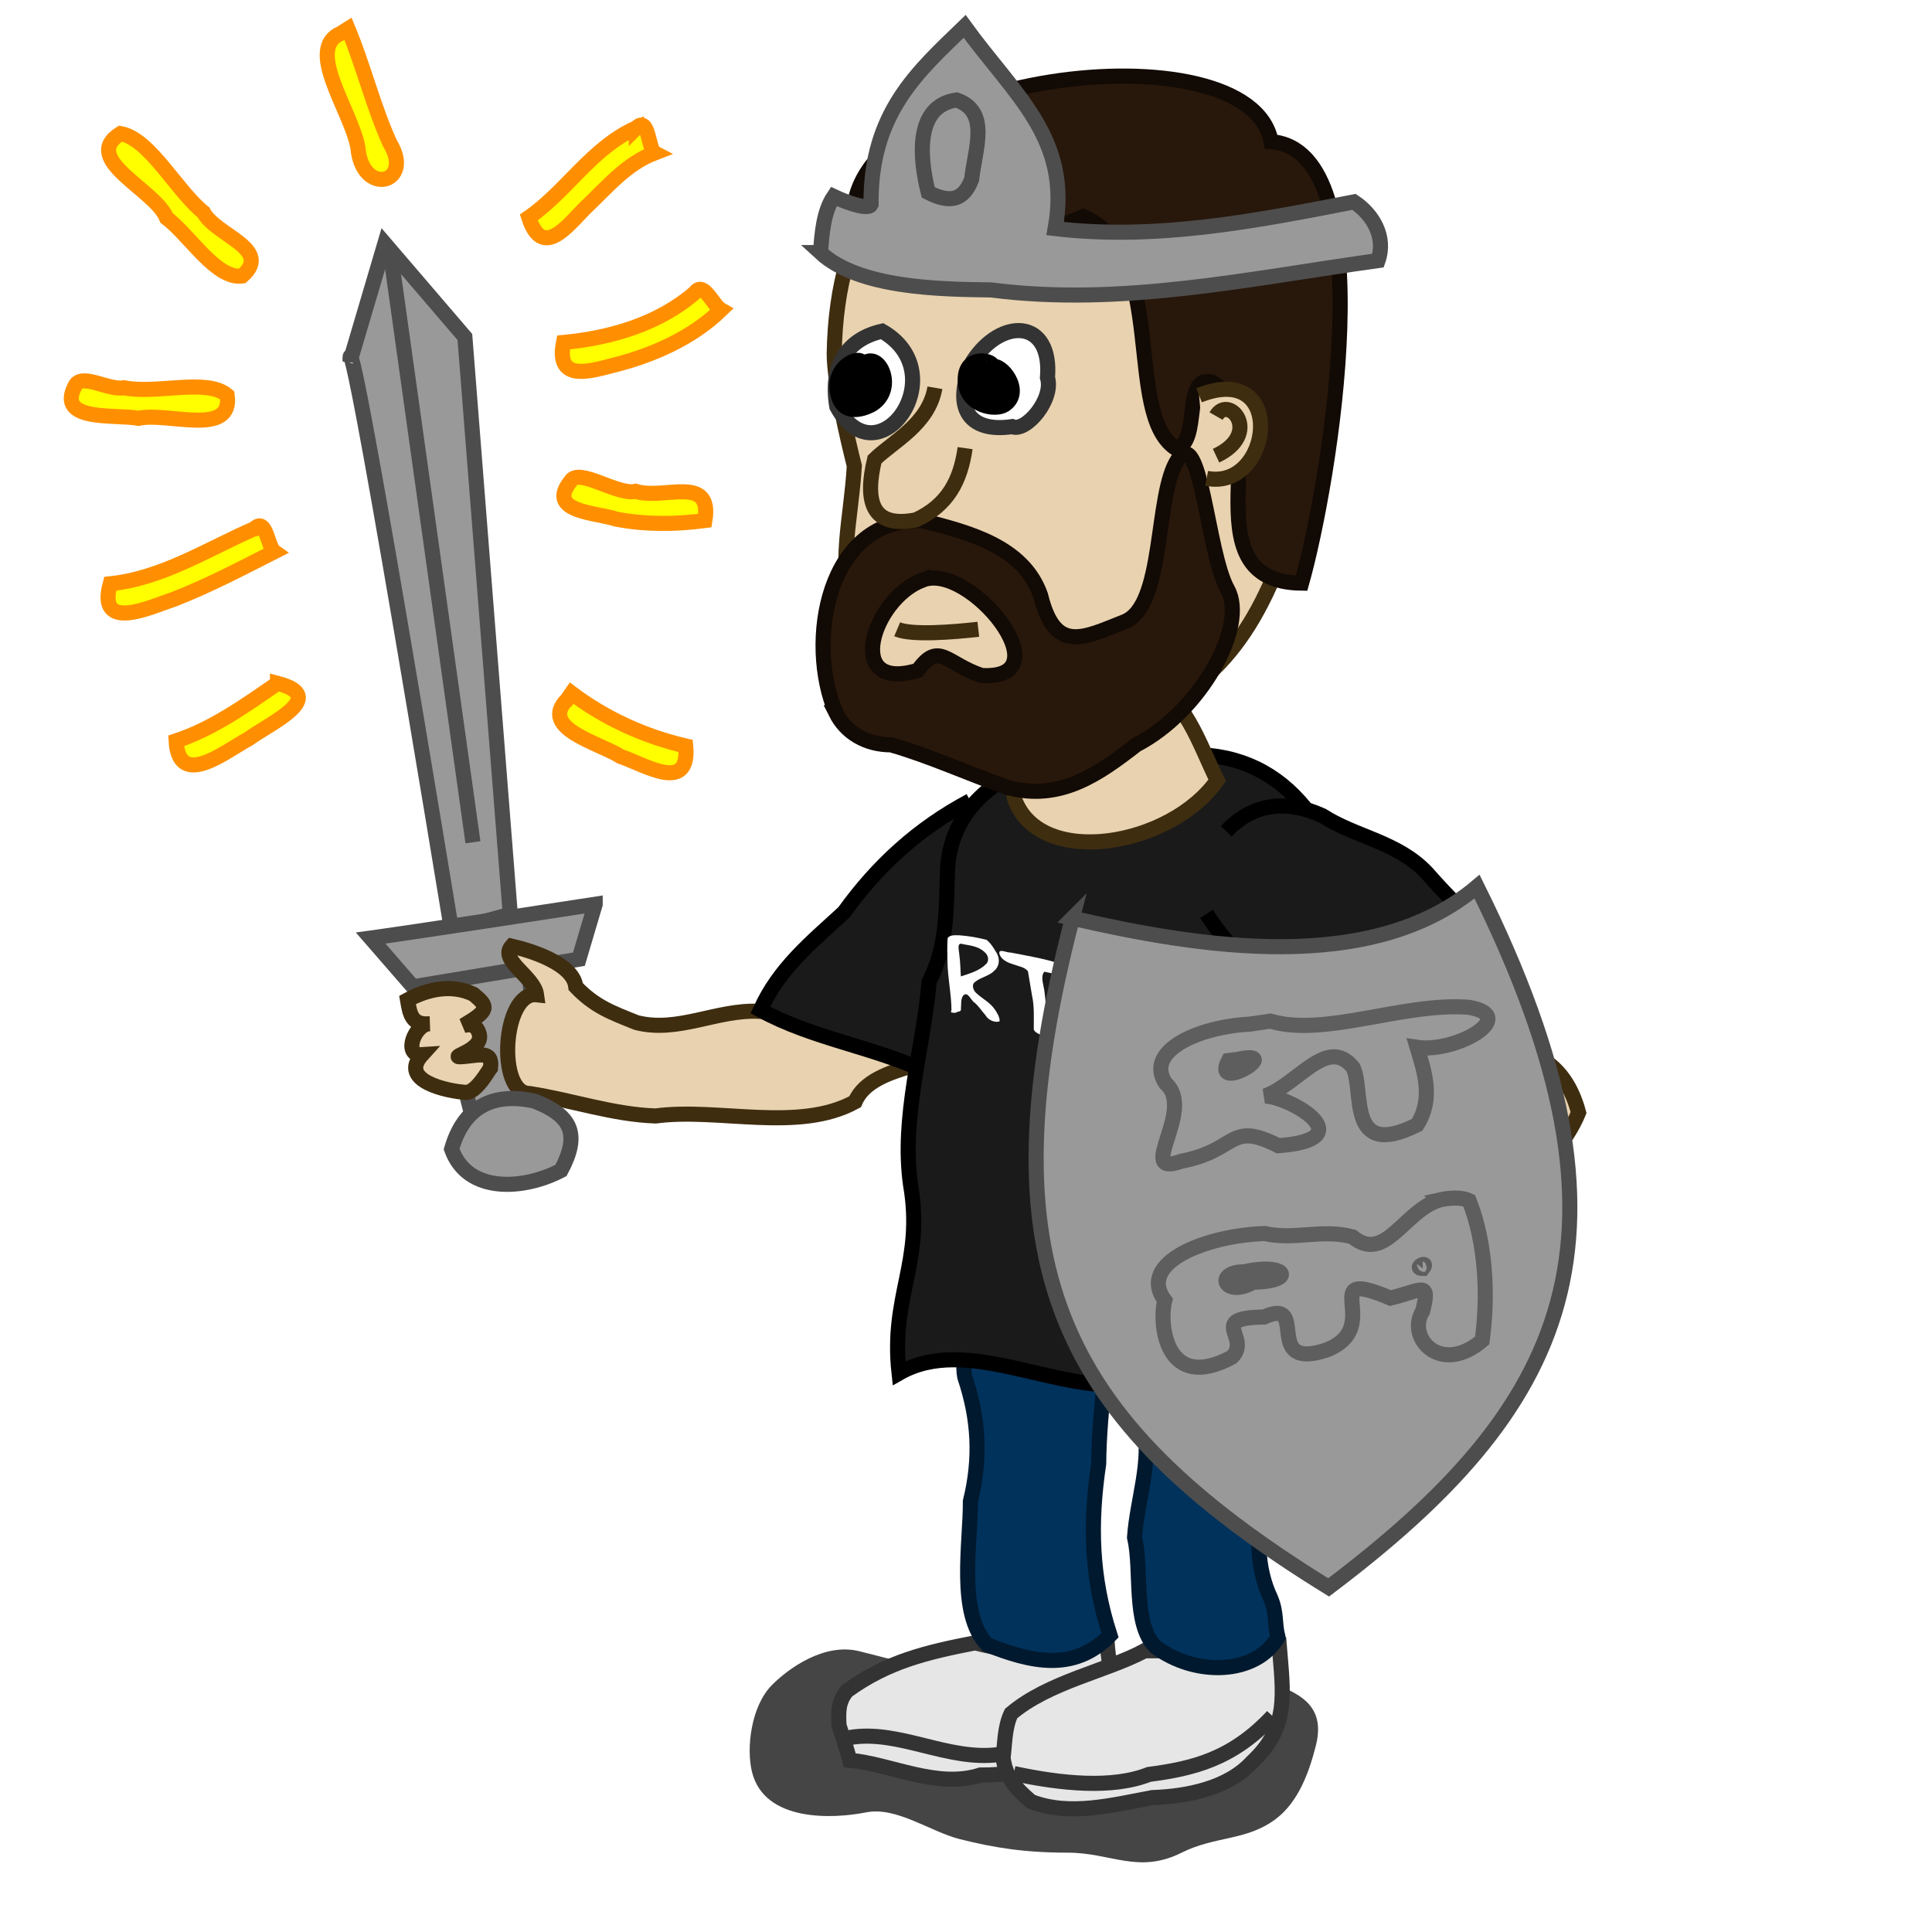 <?xml version="1.0" encoding="UTF-8"?>
<svg width="128" height="128" xmlns="http://www.w3.org/2000/svg" xmlns:svg="http://www.w3.org/2000/svg">
 <defs>
  <filter height="1.653" y="-0.327" width="1.25" x="-0.125" id="filter3443">
   <feGaussianBlur id="feGaussianBlur3445" stdDeviation="1.963"/>
  </filter>
 </defs>
 <g>
  <title>Layer 1</title>
  <g id="layer1">
   <path fill="#999999" fill-rule="evenodd" stroke="#4d4d4d" stroke-width="1px" id="path2555" d="m29.919,61.636c-7.248,-44.017 -6.721,-37.718 -6.721,-37.718l2.298,-7.778l5.303,6.187l3.009,38.248l-3.889,1.061z"/>
   <path fill="#000000" fill-opacity="0.728" fill-rule="evenodd" stroke-width="1px" filter="url(#filter3443)" id="path2651" d="m65.835,110.733c-1.872,0.605 -6.114,-0.639 -8.895,-1.334c-2.356,-0.589 -4.727,1.169 -5.782,2.224c-1.413,1.413 -1.725,4.217 -1.334,5.782c0.832,3.328 5.382,3.104 7.561,2.669c2.008,-0.402 4.244,1.283 6.227,1.779c2.276,0.569 4.263,0.89 7.116,0.89c2.9,0 4.684,1.438 7.561,0c2.231,-1.116 4.291,-0.772 6.227,-2.224c1.512,-1.134 2.226,-3.124 2.669,-4.892c0.784,-3.135 -1.877,-3.607 -3.558,-4.448c-2.161,-1.081 -5.906,-0.414 -7.561,0c-1.773,0.443 -3.316,-2.224 -5.782,-2.224c-1.999,0 -1.059,1.779 -4.448,1.779z"/>
   <path fill="#e6e6e6" fill-rule="evenodd" stroke="#333333" stroke-width="1px" id="path2637" d="m64.602,108.841c-3.176,0.624 -5.789,1.221 -8.485,3.182c-0.6,0.719 -0.573,1.413 -0.53,2.298c0.237,0.764 0.511,1.512 0.707,2.298c2.752,0.257 5.792,1.905 8.666,0.98c3.019,0.039 6.07,-1.018 8.569,-2.836c0.577,-1.71 -0.042,-4.027 -0.177,-5.922c-2.784,0.875 -5.949,0.733 -8.75,0z"/>
   <path fill="none" fill-rule="evenodd" stroke="#333333" stroke-width="1px" id="path2639" d="m56.293,115.117c3.251,-0.556 6.501,1.577 9.887,1.124c3.144,-0.104 4.775,-2.389 7.084,-2.538"/>
   <path fill="#e6e6e6" fill-rule="evenodd" stroke="#333333" stroke-width="1px" id="path2641" d="m75.827,109.371c-2.531,1.352 -6.339,2.044 -8.839,4.154c-0.427,0.899 -0.41,1.938 -0.53,2.917c0.144,1.294 0.905,2.112 1.856,2.917c2.567,0.993 5.429,0.218 8.043,-0.265c2.295,-0.08 5.001,-0.607 6.599,-2.356c2.47,-2.31 2.056,-4.503 1.798,-7.72c-2.976,0.225 -5.944,0.354 -8.927,0.354z"/>
   <path fill="#999999" fill-rule="evenodd" stroke="#4d4d4d" stroke-width="1px" id="path2551" d="m28.646,63.678l2.568,10.017l4.542,-0.724l-0.834,-10.362l-6.276,1.069z"/>
   <path fill="#999999" fill-rule="evenodd" stroke="#4d4d4d" stroke-width="1px" id="path2548" d="m39.432,59.909c-12.066,1.861 -14.875,2.24 -14.875,2.24l2.805,3.227l10.992,-1.827l1.078,-3.639z"/>
   <path fill="#e9d2af" fill-rule="evenodd" stroke="#3f2d10" stroke-width="1px" id="path2647" d="m62.19,68.932c-1.221,-0.698 -7.175,-5.71 -11.921,-1.932c-2.802,-0.12 -5.349,1.447 -8.094,0.75c-1.687,-0.675 -2.785,-1.075 -4.029,-2.381c-0.16,-1.509 -2.939,-2.385 -4.25,-2.686c-0.838,0.939 1.49,2.008 1.654,3.223c-2.246,-0.237 -2.662,6.543 -0.473,6.542c2.806,0.432 5.498,1.391 8.358,1.488c4.155,-0.56 9.461,1.122 13.217,-0.942c1.181,-2.768 6.758,-2.135 5.539,-4.061z"/>
   <path fill="#1a1a1a" fill-rule="evenodd" stroke="#000000" stroke-width="1px" id="path2593" d="m64.277,53.055c-3.433,1.82 -6.128,4.282 -8.365,7.392c-2.177,1.999 -4.301,3.718 -5.536,6.467c3.539,1.943 7.601,2.442 11.172,4.177c3.196,-3.986 4.532,-9.068 6.188,-13.825"/>
   <path fill="#00325c" fill-rule="evenodd" stroke="#00192e" stroke-width="1px" id="path2633" d="m75.666,87.221c-0.145,0.779 -0.89,2.802 -0.625,4.125c0.203,1.016 0.508,2.031 0.75,3c0.519,2.545 -0.446,4.982 -0.625,7.5c0.515,2.209 -0.137,5.698 1.375,7.25c2.63,1.988 6.665,1.895 8.125,-0.625c-0.25,-1.001 -0.06,-1.598 -0.5,-2.625c-1.286,-2.739 -0.677,-5.864 -0.25,-8.75c0.058,-3.791 0.767,-7.456 0.625,-11.25c-2.167,-0.801 -7.507,-0.221 -8.875,1.375z"/>
   <path fill="#00325c" fill-rule="evenodd" stroke="#00192e" stroke-width="1px" d="m64.541,87.096c-0.145,0.779 -0.89,2.802 -0.625,4.125c0.943,2.795 1.074,5.406 0.375,8.25c0.016,2.79 -0.872,7.45 1.125,9.5c2.846,1.127 5.706,1.845 8.125,-0.625c-1.246,-3.852 -1.344,-7.363 -0.75,-11.375c0.029,-3.8 0.768,-7.43 0.625,-11.25c-2.167,-0.801 -7.507,-0.221 -8.875,1.375z" id="path2635"/>
   <path fill="#1a1a1a" fill-rule="evenodd" stroke="#000000" stroke-width="1px" id="path2581" d="m89.45,90.373c-2.805,-3.461 -0.873,-8.645 -0.515,-12.609c-1.228,-4.957 1.962,-10.247 0.909,-15.203c-0.466,-3.106 -1.496,-5.902 -3.057,-8.61c-1.784,-2.413 -4.167,-3.786 -7.196,-3.941c-3.886,0.569 -7.809,0.045 -11.667,0.884c-2.847,1.239 -4.81,3.291 -5.127,6.364c-0.138,2.774 0.049,5.274 -1.237,7.778c-0.387,4.451 -1.864,8.971 -1.237,13.435c0.894,5.193 -1.334,7.325 -0.759,12.505c4.482,-2.566 10.291,1.302 15.38,0.732c4.268,-1.526 11.859,1.902 14.507,-1.335z"/>
   <path fill="#e9d2af" fill-rule="evenodd" stroke="#3f2d10" stroke-width="1px" id="path2645" d="m93.303,75.776c-2.519,2.143 -5.79,4.023 -9.104,4.256c-1.533,-0.365 -0.939,-2.568 -2.757,-2.432c-1.047,1.002 -0.66,2.359 -0.291,3.665c-2.076,0.143 -4.341,-0.607 -5.174,2.061c1.153,0.723 2.779,0.725 4.007,0.378c-1.164,0.853 -4.237,1.271 -1.854,2.995c1.515,0.624 2.423,-0.66 3.713,-1.338c-0.856,1.73 -2.787,3.247 0.333,3.002c1.152,-0.524 1.594,-1.493 2.11,-2.565c1.002,-0.796 2.377,-1.085 3.585,-1.552c3.13,-0.009 5.939,-1.155 8.797,-2.328c1.122,-2.78 4.942,-2.905 6.214,-5.445c0.702,-0.915 1.282,-1.735 1.703,-2.76c-0.748,-2.83 -2.624,-4.379 -5.516,-4.135c-3.729,0.48 -3.687,4.196 -5.767,6.197z"/>
   <path fill="#1a1a1a" fill-rule="evenodd" stroke="#000000" stroke-width="1px" id="path2585" d="m79.934,60.549c1.392,2.13 3.118,3.819 5.027,5.458c1.801,1.768 3.219,3.815 4.505,5.967c3.406,-2.505 6.403,-6.298 9.364,-9.558c-1.424,-1.566 -2.941,-3.034 -4.34,-4.631c-1.96,-2.033 -4.657,-2.315 -6.897,-3.753c-2.317,-1.04 -4.543,-0.871 -6.349,1.044"/>
   <path fill="#e9d2af" fill-rule="evenodd" stroke="#3f2d10" stroke-width="1px" id="path2550" d="m69.993,7.636c-10.451,-0.061 -14.585,6.834 -14.724,15.803c0,1.876 0.867,5.569 1.332,7.428c-0.216,3.662 -1.124,6.429 -0.043,10.003c1.257,5.057 4.653,7.748 9.546,8.839c4.343,-0.085 10.18,-1.56 13.435,-4.596c4.661,-3.814 6.064,-10.268 7.778,-15.91c0.609,-5.389 -2.005,-10.53 -3.536,-15.556c-2.131,-5.5 -8.577,-6.78 -13.789,-6.01z"/>
   <path fill="#28170b" fill-rule="evenodd" stroke="#120a04" stroke-width="1px" id="path2554" d="m56.558,14.707c-0.645,-9.862 26.255,-13.119 27.659,-5.321c7.556,0.58 3.895,22.587 2.018,29.249c-7.796,-0.079 -1.442,-11.061 -5.974,-13.328c-1.931,-0.483 -0.676,3.998 -2.343,4.414c-3.529,-2.269 -0.46,-12.948 -6.157,-15.367c-2.782,1.124 -6.308,2.859 -9.192,0c-2.466,0 -3.911,1.193 -6.01,0.354z"/>
   <path fill="#e9d2af" fill-rule="evenodd" stroke="#3f2d10" stroke-width="1px" id="path2619" d="m67.235,52.989c1.739,4.584 10.352,3.073 13.405,-1.289c-1.218,-2.477 -2.081,-5.453 -4.75,-6.75c-2.267,-0.259 -4.467,0.371 -6.625,1c-1.738,1.356 -2.419,5.298 -2.03,7.039z"/>
   <path fill="#28170b" fill-rule="evenodd" stroke="#120a04" stroke-width="1px" id="path2558" d="m55.378,47.222c0.656,1.312 1.989,2.125 3.656,2.125c2.627,0.757 5.168,1.936 7.781,2.844c3.432,0.882 5.932,-0.87 8.469,-2.844c4.274,-2.21 7.394,-7.889 6.044,-10.306c-1.35,-2.418 -1.764,-10.912 -3.3,-8.588c-1.536,2.325 -0.838,9.685 -3.525,10.738c-2.687,1.053 -4.601,2.165 -5.562,-1.75c-1.129,-3.243 -4.775,-4.174 -7.781,-4.938c-6.39,-0.276 -7.785,8.061 -5.781,12.719zm5.719,-8.781c3.084,-1.302 9.509,6.629 3.938,6.312c-2.341,-0.78 -2.828,-2.295 -4.219,-0.344c-4.961,1.504 -3.005,-4.722 0.281,-5.969z"/>
   <path fill="#ffffff" fill-rule="evenodd" stroke="#333333" stroke-width="1px" id="path2565" d="m64.441,23.941c-1.366,2.998 -0.309,4.757 2.616,4.323c0.899,0.396 2.771,-1.796 2.341,-3.25c0.322,-3.904 -3.063,-3.989 -4.957,-1.073z"/>
   <path fill="#ffffff" fill-rule="evenodd" stroke="#333333" stroke-width="1px" id="path2567" d="m58.441,21.941c-2.354,0.529 -3.458,2.326 -3,5c2.717,5.018 7.885,-2.202 3,-5z"/>
   <path fill="#e9d2af" fill-rule="evenodd" stroke="#3f2d10" stroke-width="1px" id="path2569" d="m61.941,25.691c-0.416,2.411 -2.749,3.533 -4,4.75c-0.639,2.675 -0.255,4.594 2.75,4c2.1,-0.976 2.943,-2.594 3.25,-4.75"/>
   <path fill="#e9d2af" fill-rule="evenodd" stroke="#3f2d10" stroke-width="1px" id="path2571" d="m79.441,26.191c5.863,-2.33 4.83,6.354 0.5,5.5"/>
   <path fill="#e9d2af" fill-rule="evenodd" stroke="#3f2d10" stroke-width="1px" id="path2573" d="m80.566,27.566c0.851,-1.493 3.092,1.18 0,2.625"/>
   <path fill="none" fill-rule="evenodd" stroke="#3f2d10" stroke-width="1px" id="path2575" d="m59.441,41.691c0.965,0.409 3.699,0.191 5.375,0"/>
   <path fill="#000000" fill-rule="evenodd" stroke="#000000" stroke-width="1px" id="path2577" d="m65.703,24.307c0.387,-0.357 -1.877,-1.022 -1.75,1c0.098,1.567 1.993,1.941 2.625,1.5c1.27,-0.885 -0.263,-2.813 -0.875,-2.5z"/>
   <path fill="#000000" fill-rule="evenodd" stroke="#000000" stroke-width="1px" id="path2579" d="m57.057,24.276c0.457,-0.949 -2.177,-0.188 -1.5,2c0.467,1.51 2.125,0.581 2.25,0.5c1.68,-1.085 0.322,-3.852 -0.75,-2.5z"/>
   <path fill="none" fill-rule="evenodd" stroke="#006ca9" stroke-width="1px" id="path2627" d="m71.291,65.221c-1.167,0.458 -1.357,2.881 -1.375,4.125c0.438,1.191 0.958,3.356 0.375,4.875"/>
   <path fill="none" fill-rule="evenodd" stroke="#333333" stroke-width="1px" id="path2643" d="m67.165,117.503c3.128,0.671 6.523,1.018 8.949,0.058c2.916,-0.386 5.516,-0.991 8.199,-3.859"/>
   <g id="g3779"/>
   <path fill="#ffffff" stroke-width="1px" id="text2433" d="m63.26,67.107c-0.137,-0.027 -0.338,0.019 -0.222,-0.179c-0.005,-1.058 -0.253,-2.155 -0.264,-3.215c-0.013,-0.521 -0.031,-1.046 0.009,-1.553c0.151,-0.246 0.517,-0.193 0.799,-0.193c0.587,0.045 1.187,0.146 1.78,0.3c0.293,0.231 0.487,0.572 0.676,0.884c0.248,0.434 0.138,0.911 -0.158,1.157c-0.34,0.359 -0.885,0.428 -1.261,0.736c-0.282,0.165 -0.161,0.605 0.141,0.821c0.381,0.331 0.843,0.57 1.14,1c0.166,0.242 0.343,0.529 0.328,0.798c-0.263,0.108 -0.741,-0.046 -0.928,-0.392c-0.24,-0.265 -0.447,-0.593 -0.706,-0.822c-0.276,-0.151 -0.464,-0.812 -0.782,-0.489c-0.171,0.235 -0.122,0.596 -0.149,0.902c0.034,0.169 -0.176,0.137 -0.272,0.2c-0.043,0.015 -0.086,0.031 -0.13,0.046zm0.399,-2.416c0.597,-0.196 1.232,-0.377 1.669,-0.818c0.206,-0.177 0.183,-0.564 -0.09,-0.787c-0.416,-0.401 -0.964,-0.441 -1.446,-0.534c-0.445,-0.163 -0.24,0.449 -0.234,0.713c0.07,0.48 0.066,0.951 0.101,1.427zm4.831,3.455c-0.002,-0.731 0.046,-1.461 -0.121,-2.218c-0.091,-0.528 -0.179,-1.056 -0.266,-1.584c-0.229,-0.281 -0.614,-0.318 -0.916,-0.438c-0.369,-0.106 -0.872,-0.297 -0.98,-0.745c-0.037,-0.337 0.525,-0.026 0.743,-0.054c1.18,0.23 2.368,0.417 3.544,0.829c0.269,0.089 0.775,0.314 0.618,0.654c-0.208,0.204 -0.585,0.075 -0.881,0.02c-0.347,-0.078 -0.694,-0.168 -1.041,-0.231c-0.259,0.297 -0.071,0.8 -0.006,1.207c0.126,0.855 0.147,1.703 0.08,2.52c0.017,0.334 -0.202,0.596 -0.558,0.326c-0.109,-0.054 -0.223,-0.161 -0.216,-0.285zm3.78,-0.864c-0.217,0.18 0.034,0.641 0.088,0.936c0.096,0.34 0.273,0.746 0.11,1.031c-0.241,0.207 -0.789,-0.066 -0.788,-0.459c-0.159,-1.126 -0.193,-2.236 -0.254,-3.347c-0,-0.353 -0.055,-0.731 0.026,-1.057c0.361,-0.26 0.895,-0.177 1.365,-0.138c0.454,0.072 0.935,0.103 1.373,0.367c0.167,0.233 0.556,0.62 0.448,0.858c-0.702,-0.219 -1.425,-0.531 -2.123,-0.521c-0.37,0.012 -0.27,0.522 -0.278,0.811c-0.038,0.35 0.14,0.837 0.565,0.913c0.476,0.145 0.963,-0.054 1.427,0.265c0.399,0.338 0.017,0.695 -0.33,0.619c-0.533,-0.005 -1.085,-0.135 -1.628,-0.278zm6.86,4.614c-0.131,-0.444 -0.098,-0.884 -0.124,-1.32c-0.041,-1.412 0.042,-2.796 -0.023,-4.213c-0.071,-0.083 -0.262,0.268 -0.379,0.344c-0.309,0.317 -0.707,0.558 -1.092,0.761c0.182,0.214 0.657,0.524 0.547,0.763c-0.244,0.295 -0.66,0.063 -0.846,-0.303c-0.516,-0.642 -1.026,-1.291 -1.559,-1.921c0.074,1.252 0.162,2.508 0.173,3.748c0.011,0.342 -0.497,0.425 -0.714,0.12c-0.175,-0.339 -0.105,-0.69 -0.142,-1.029c-0.026,-1.133 -0.048,-2.267 -0.021,-3.388c-0.001,-0.35 0.396,-0.362 0.677,-0.23c0.35,0.193 0.662,0.524 0.8,0.904c0.148,0.235 0.309,0.79 0.601,0.696c0.396,-0.309 0.804,-0.604 1.192,-0.922c0.188,-0.216 0.503,-0.341 0.533,-0.679c0.163,-0.199 0.746,-0.115 0.756,0.272c0.081,0.74 0.073,1.466 0.145,2.205c0.058,1.13 0.029,2.246 0.148,3.387c0.076,0.311 0.149,0.694 -0.169,0.806c-0.125,0.072 -0.362,0.22 -0.503,-0.002z"/>
   <path fill="#999999" fill-rule="evenodd" stroke="#4d4d4d" stroke-width="1px" id="path2546" d="m71.049,60.833c8.291,1.904 19.814,3.829 26.808,-2.092c11.637,23.398 5.864,34.588 -9.832,46.428c-18.176,-11.213 -22.875,-21.567 -16.975,-44.337z"/>
   <path fill="#999999" fill-rule="evenodd" stroke="#4d4d4d" stroke-width="1px" id="path2553" d="m35.399,72.949c-2.751,-0.603 -4.681,0.396 -5.48,3.182c1.049,2.967 4.776,2.707 7.248,1.414c1.275,-2.387 0.718,-3.64 -1.768,-4.596z"/>
   <path fill="none" fill-rule="evenodd" stroke="#4d4d4d" stroke-width="1px" id="path2557" d="m25.856,16.67l5.477,39.132"/>
   <path fill="#e9d2af" fill-rule="evenodd" stroke="#3f2d10" stroke-width="1px" id="path2559" d="m27,66.25c0.151,0.888 0.25,1.681 1.457,1.579c-0.953,-0.019 -1.817,2.136 -0.494,2.046c-1.584,1.746 1.7,2.426 2.912,2.5c0.701,0 1.495,-1.477 1.625,-1.625c0.153,-1.251 -0.844,-0.781 -2.037,-0.735c-0.619,0 1.578,-0.472 1.287,-1.515c-0.122,-0.435 -0.4,-0.729 -1.052,-0.552c1.712,-1.01 1.683,-1.242 0.677,-2.073c-1.437,-0.694 -3.041,-0.352 -4.375,0.375z"/>
   <path fill="#999999" fill-rule="evenodd" stroke="#4d4d4d" stroke-width="1px" id="path2568" d="m54.351,16.734c2.572,2.368 7.916,2.429 11.314,2.475c8.638,1.111 17.132,-0.767 25.633,-1.945c0.544,-1.559 -0.331,-3.054 -1.591,-3.889c-6.524,1.273 -13.121,2.558 -19.799,1.768c1.081,-5.984 -2.688,-8.825 -5.996,-13.396c-3.045,2.951 -6.276,5.714 -6.201,11.805c-0.245,0.489 -2.416,-0.501 -2.475,-0.53c-0.683,1.015 -0.777,2.458 -0.884,3.712z"/>
   <path fill="none" fill-rule="evenodd" stroke="#4d4d4d" stroke-width="1px" id="path2570" d="m63.375,6.625c-2.832,0.399 -2.421,3.978 -1.875,6.125c1.412,0.718 2.337,0.553 2.875,-0.875c0.223,-2.025 1.229,-4.476 -1,-5.25z"/>
   <path fill="#ffff00" fill-rule="evenodd" stroke="#ff8f00" stroke-width="1px" id="path2572" d="m7.979,8.849c-2.684,1.704 2.332,3.725 3.062,5.594c1.553,1.179 3.281,4.068 5,3.844c2.062,-1.791 -1.745,-2.673 -2.562,-4.219c-1.8,-1.449 -3.564,-4.883 -5.5,-5.219z"/>
   <path fill="#ffff00" fill-rule="evenodd" stroke="#ff8f00" stroke-width="1px" id="path2574" d="m4.958,25.595c-1.225,2.381 2.65,1.831 4.218,2.12c1.92,-0.434 6.273,1.261 5.876,-1.526c-1.349,-1.153 -4.676,-0.057 -6.844,-0.5c-1.012,0.203 -2.845,-1.042 -3.25,-0.094z"/>
   <path fill="#ffff00" fill-rule="evenodd" stroke="#ff8f00" stroke-width="1px" id="path2576" d="m16.864,35.021c-3.084,1.343 -6.108,3.301 -9.562,3.656c-0.894,3.242 2.616,1.555 4.281,1c2.285,-0.896 4.403,-2.015 6.594,-3.125c-0.448,-0.315 -0.537,-2.31 -1.312,-1.531z"/>
   <path fill="#ffff00" fill-rule="evenodd" stroke="#ff8f00" stroke-width="1px" id="path2578" d="m18.386,45.273c-2.133,1.471 -4.273,3.005 -6.719,3.812c0.173,3.206 3.217,0.726 4.781,-0.125c1.5,-1.079 5.37,-2.803 1.938,-3.688z"/>
   <path fill="#ffff00" fill-rule="evenodd" stroke="#ff8f00" stroke-width="1px" id="path2580" d="m42.159,8.471c-2.912,1.284 -4.64,4.222 -7.125,5.938c0.892,2.764 2.515,0.607 3.701,-0.6c1.489,-1.4 2.733,-2.95 4.643,-3.681c-0.442,-0.232 -0.383,-2.495 -1.219,-1.656z"/>
   <path fill="#ffff00" fill-rule="evenodd" stroke="#ff8f00" stroke-width="1px" id="path2582" d="m46.054,19.378c-2.41,2.097 -5.588,3.012 -8.719,3.312c-0.508,2.545 1.545,1.971 3.219,1.531c2.608,-0.643 5.253,-1.788 7.219,-3.688c-0.521,-0.292 -1.163,-1.943 -1.719,-1.156z"/>
   <path fill="#ffff00" fill-rule="evenodd" stroke="#ff8f00" stroke-width="1px" id="path2584" d="m37.796,31.894c-1.629,2.054 1.725,2.05 3.031,2.5c1.934,0.37 3.927,0.354 5.875,0.094c0.509,-3.091 -2.717,-1.34 -4.594,-1.938c-1.225,0.281 -3.78,-1.616 -4.312,-0.656z"/>
   <path fill="#ffff00" fill-rule="evenodd" stroke="#ff8f00" stroke-width="1px" id="path2586" d="m37.586,46.33c-1.919,1.921 2.105,2.879 3.525,3.785c1.665,0.57 4.605,2.46 4.319,-0.691c-2.733,-0.634 -5.317,-1.812 -7.562,-3.5l-0.281,0.406z"/>
   <path fill="#ffff00" fill-rule="evenodd" stroke="#ff8f00" stroke-width="1px" id="path2588" d="m22.586,2.203c-2.386,1.024 0.642,5.068 1.12,7.529c0.266,3.352 3.767,2.418 2.121,-0.252c-1.091,-2.402 -1.749,-5.123 -2.772,-7.572l-0.44,0.277l-0.028,0.018z"/>
   <path fill="none" stroke="#5e5e5e" stroke-width="1px" id="text2438" d="m82.815,67.85c-3.419,0.18 -7.011,1.771 -5.591,3.924c2.04,1.772 -2.1,6.284 1.045,5.16c3.787,-0.727 3.124,-2.691 6.423,-1.029c5.642,-0.406 0.874,-3.198 -0.863,-3.294c2.215,-0.825 4.106,-3.961 5.798,-1.908c0.789,1.438 -0.496,6.199 4.259,3.82c1.103,-1.739 0.48,-3.544 0,-5.134c2.56,0.385 6.846,-2.076 3.415,-2.655c-4.335,-0.331 -9.528,1.988 -13.134,0.917l-1.2,0.177l-0.151,0.022zm-0.826,2.337c3.245,-0.718 -1.756,2.317 -0.6,0.079l0.6,-0.079zm13.359,9.32c-2.342,0.727 -3.583,4.22 -5.741,2.436c-2.006,-0.542 -3.839,0.231 -5.817,-0.219c-3.903,0.132 -8.476,1.935 -6.619,4.43c-0.407,1.543 0.045,6.127 4.442,3.764c1.327,-1.291 -1.701,-2.614 2.139,-2.662c3.032,-1.375 -0.171,3.608 4.128,2.188c3.965,-1.537 -0.856,-5.59 4.24,-3.441c2.096,-0.507 2.649,-1.203 2.139,0.855c-1.098,1.758 1.172,4.305 3.94,1.951c0.406,-3.005 0.245,-6.458 -0.863,-9.258c-0.503,-0.251 -1.292,-0.202 -1.989,-0.045zm-12.909,4.754c2.771,-0.644 3.511,0.642 0.6,0.686c-1.905,1.078 -2.627,-0.697 -0.6,-0.686zm11.821,-0.221c-0.706,0.002 0.481,-0.608 0,0z"/>
  </g>
 </g>
</svg>